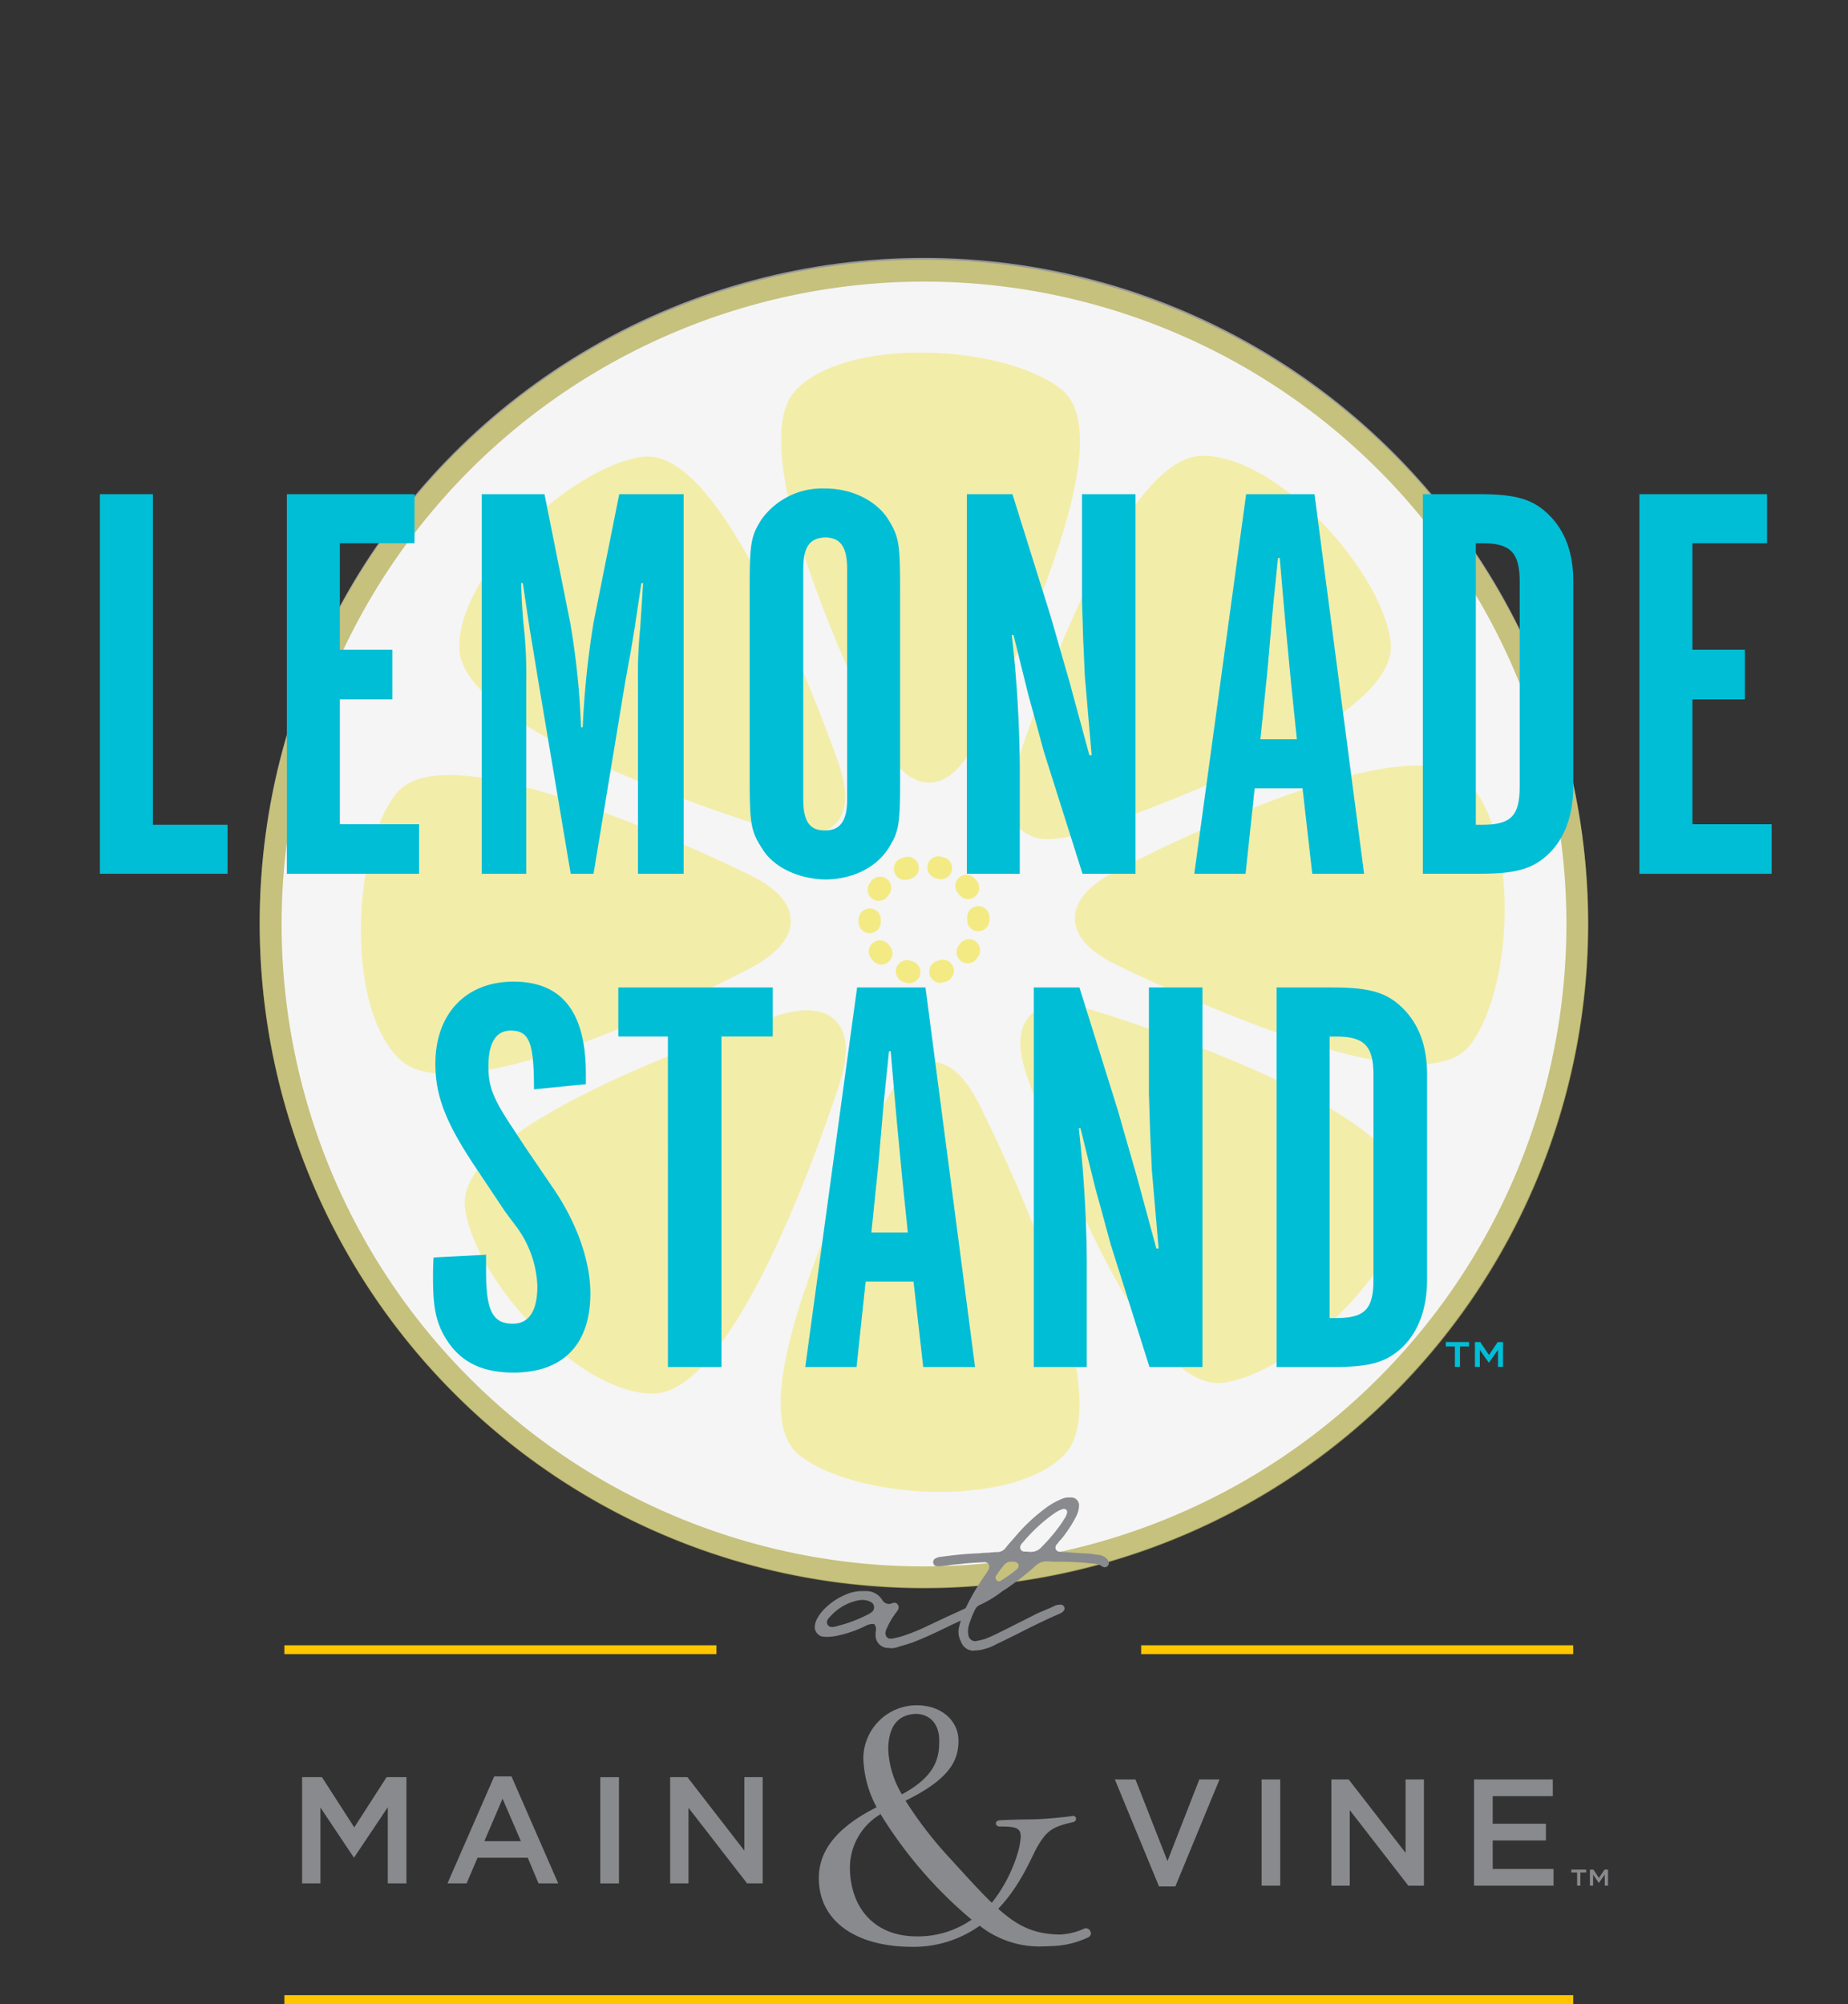 <svg xmlns="http://www.w3.org/2000/svg" width="300.294" height="325.641" viewBox="0 0 300.294 325.641">
  <rect x="0" y="0" width="300.294" height="325.641" fill="#333333" stroke="none"/>
  <g id="LemonadeStand_Logo_2-01-01" data-name="LemonadeStand_Logo 2-01-01" transform="translate(-1.856 33.599)">
    <g id="Layer_2" transform="translate(44.052 8.31)">
      <ellipse id="Ellipse_1" data-name="Ellipse 1" cx="107.921" cy="108.044" rx="107.921" ry="108.044" fill="#fff" opacity="0.5"/>
    </g>
    <g id="Layer_1" transform="translate(1.856 -33.599)">
      <path id="Path_1" data-name="Path 1" d="M177.119,37.27A104.389,104.389,0,1,1,72.73,141.659,104.508,104.508,0,0,1,177.119,37.27" transform="translate(-26.97 8.487)" fill="#fff" opacity="0.8"/>
      <rect id="XMLID_99_" width="70.208" height="1.433" transform="translate(185.434 267.351)" fill="#ffc600"/>
      <rect id="XMLID_98_" width="209.43" height="1.433" transform="translate(46.212 324.208)" fill="#ffc600"/>
      <rect id="XMLID_97_" width="70.208" height="1.433" transform="translate(46.212 267.351)" fill="#ffc600"/>
      <g id="Group_3" data-name="Group 3" opacity="0.75">
        <g id="Group_1" data-name="Group 1" opacity="0.65">
          <circle id="Ellipse_2" data-name="Ellipse 2" cx="106.171" cy="106.171" r="106.171" transform="translate(0 150.147) rotate(-45)" fill="#fff"/>
          <path id="Path_2" data-name="Path 2" d="M175.167,35.318A104.389,104.389,0,1,1,70.778,139.707,104.508,104.508,0,0,1,175.167,35.318m0-3.558A107.947,107.947,0,1,0,283.113,139.707,108.068,108.068,0,0,0,175.167,31.76Z" transform="translate(-25.018 10.439)" fill="#f5ea5f"/>
        </g>
        <path id="Path_3" data-name="Path 3" d="M226.172,202.53a1.613,1.613,0,0,1-.491-.071c-.161-.045-.316-.1-.478-.148a1.809,1.809,0,0,1,1.156-3.428l.31.1a1.81,1.81,0,0,1-.5,3.551Zm5.055-.071a1.81,1.81,0,0,1-.536-3.538l.3-.1a1.81,1.81,0,1,1,1.253,3.4c-.155.058-.316.11-.478.161A1.759,1.759,0,0,1,231.228,202.459Zm-9.582-2.957a1.8,1.8,0,0,1-1.42-.691c-.1-.129-.2-.258-.3-.394a1.809,1.809,0,0,1,2.938-2.111l.2.265a1.806,1.806,0,0,1-.3,2.537A1.78,1.78,0,0,1,221.646,199.5Zm14.017-.207a1.777,1.777,0,0,1-1.078-.362,1.806,1.806,0,0,1-.368-2.531l.181-.252a1.807,1.807,0,0,1,3.009,2c-.1.142-.194.278-.291.42A1.813,1.813,0,0,1,235.663,199.3Zm-15.909-4.9a1.813,1.813,0,0,1-1.808-1.743l-.006-.426a1.827,1.827,0,0,1,1.808-1.834,1.787,1.787,0,0,1,1.808,1.782l.006.342a1.806,1.806,0,0,1-1.743,1.872A.242.242,0,0,1,219.754,194.4Zm17.652-.31a1.766,1.766,0,0,1-1.808-1.756v-.148l-.006-.284a1.806,1.806,0,0,1,3.609-.161c.006.161.013.329.013.491A1.854,1.854,0,0,1,237.406,194.085Zm-16.187-4.939a1.808,1.808,0,0,1-1.5-2.809c.09-.136.187-.271.284-.407a1.811,1.811,0,0,1,2.918,2.144l-.187.265A1.828,1.828,0,0,1,221.22,189.146Zm14.508-.291a1.8,1.8,0,0,1-1.466-.749l-.194-.252a1.809,1.809,0,0,1,2.822-2.266c.1.129.207.265.3.4a1.8,1.8,0,0,1-.407,2.524A1.845,1.845,0,0,1,235.728,188.855Zm-10.24-3.093a1.811,1.811,0,0,1-.633-3.506c.155-.058.31-.11.471-.161a1.807,1.807,0,1,1,1.1,3.441l-.3.1A1.728,1.728,0,0,1,225.488,185.763Zm5.837-.123a1.967,1.967,0,0,1-.568-.09l-.31-.09a1.809,1.809,0,1,1,.968-3.487c.161.045.316.09.478.142a1.808,1.808,0,0,1-.568,3.525Z" transform="translate(-78.425 -42.764)" fill="#f5ea61"/>
        <g id="Group_2" data-name="Group 2" transform="translate(58.637 57.291)" opacity="0.65">
          <path id="Path_4" data-name="Path 4" d="M222.478,125.017h.019c2.8-.006,5.333-2.24,7.548-6.618a269.173,269.173,0,0,0,11.066-24.922c6.812-18.059,7.709-28.68,2.75-32.47h0c-9.485-7.251-34.62-8.445-42.962.155-9.53,9.827,11.551,52.4,13.991,57.231C217.139,122.789,219.689,125.017,222.478,125.017Z" transform="translate(-130.153 -55.134)" fill="#f5ea5f"/>
          <path id="Path_5" data-name="Path 5" d="M222.852,233.63h-.013c-2.8.006-5.333,2.24-7.548,6.618a269.157,269.157,0,0,0-11.066,24.922c-6.812,18.059-7.709,28.68-2.75,32.47,4.9,3.745,13.965,5.875,22.746,5.875,8.219,0,16.18-1.866,20.215-6.03,9.53-9.827-11.551-52.4-13.991-57.231C228.191,235.858,225.634,233.63,222.852,233.63Z" transform="translate(-130.113 -118.383)" fill="#f5ea5f"/>
          <path id="Path_6" data-name="Path 6" d="M168.565,141.9a18.321,18.321,0,0,0,5.126.859,6.451,6.451,0,0,0,4.92-1.8c1.918-2.027,2.053-5.411.407-10.027a270.628,270.628,0,0,0-10.414-25.2c-8.381-17.381-15.47-25.361-21.616-24.38C135.2,83.212,117,100.593,117.475,112.563,118.017,126.238,163.387,140.326,168.565,141.9Z" transform="translate(-101.46 -64.393)" fill="#f5ea5f"/>
          <path id="Path_7" data-name="Path 7" d="M270.257,220.1c-4.746-1.4-8.129-1.085-10.046.943s-2.053,5.411-.407,10.027a270.641,270.641,0,0,0,10.414,25.2c7.929,16.438,14.676,24.464,20.6,24.464a6.638,6.638,0,0,0,1.014-.077c11.79-1.866,29.991-19.247,29.513-31.217C320.805,235.756,275.442,221.668,270.257,220.1Z" transform="translate(-151.492 -113.285)" fill="#f5ea5f"/>
          <path id="Path_8" data-name="Path 8" d="M162.531,185.081c-.052-2.8-2.324-5.294-6.741-7.438A269.293,269.293,0,0,0,130.7,166.97c-18.162-6.528-28.8-7.257-32.5-2.24-7.1,9.6-7.9,34.749.826,42.955,1.75,1.646,4.494,2.331,7.858,2.331,15.793,0,45.2-15.147,49.141-17.22C160.394,190.465,162.583,187.87,162.531,185.081Z" transform="translate(-92.675 -92.806)" fill="#f5ea5f"/>
          <path id="Path_9" data-name="Path 9" d="M335.876,161.411c-9.975-9.368-52.214,12.371-57,14.882-4.365,2.324-6.56,4.92-6.5,7.716s2.324,5.294,6.734,7.438a270.193,270.193,0,0,0,25.09,10.673c10.253,3.68,18.1,5.52,23.67,5.52,4.294,0,7.218-1.1,8.839-3.28C343.8,194.766,344.605,169.617,335.876,161.411Z" transform="translate(-156.349 -91.967)" fill="#f5ea5f"/>
          <path id="Path_10" data-name="Path 10" d="M179.008,222.3c-2-1.956-5.372-2.144-10.021-.581a268.174,268.174,0,0,0-25.374,9.982c-17.523,8.084-25.62,15.018-24.748,21.2,1.653,11.738,18.485,30.049,30.449,30.049h.265c13.688-.31,28.551-45.428,30.2-50.58C181.261,227.637,181,224.254,179.008,222.3Z" transform="translate(-101.933 -113.792)" fill="#f5ea5f"/>
          <path id="Path_11" data-name="Path 11" d="M257.727,141.776a6.268,6.268,0,0,0,4.578,1.627,17.416,17.416,0,0,0,5.443-1.046,268.168,268.168,0,0,0,25.374-9.982c17.523-8.084,25.62-15.018,24.748-21.2-1.653-11.738-18.479-30.049-30.443-30.049h-.265c-13.688.31-28.551,45.428-30.2,50.58C255.474,136.443,255.732,139.826,257.727,141.776Z" transform="translate(-150.552 -64.346)" fill="#f5ea5f"/>
        </g>
      </g>
      <g id="XMLID_7_" transform="translate(49.091 277.101)">
        <g id="XMLID_49_">
          <g id="XMLID_50_">
            <g id="XMLID_51_">
              <g id="XMLID_468_">
                <g id="XMLID_469_">
                  <path id="XMLID_84_" d="M251.009,431.892a10.435,10.435,0,0,1-4.242.943v-.013c-3.893-.136-6.457-1.3-9.672-4.184,3.609-3.745,5.365-8.322,6.353-10.072,1.569-2.712,2.615-3.286,5.8-4,.762-.187.568-1.143-.1-1-.807.142-4.235.478-5.708.523-1.24.045-4.235.045-6.14.187-.807.045-.762,1,.045,1,3.616-.045,3.713.568,3.144,3.474a23.9,23.9,0,0,1-4.442,8.916c-1.834-1.769-3.926-4.068-6.6-7.012a64.692,64.692,0,0,1-7.419-9.569c7.277-3.57,8.607-6.611,8.607-9.749,0-3.093-2.57-5.759-6.85-5.759a8.691,8.691,0,0,0-8.613,8.561,17.861,17.861,0,0,0,2.163,8.006c-5.178,2.615-9.394,6.179-9.394,11.5,0,7.134,6.185,11.183,15.179,11.183a18.454,18.454,0,0,0,10.963-3.428,15.66,15.66,0,0,0,10.518,3.351c.362,0,.665-.026,1.007-.039a14.737,14.737,0,0,0,5.992-1.369C252.745,432.905,251.887,431.452,251.009,431.892Zm-27.214-34.917c2.615.1,3.712,2.144,3.712,4.235,0,2.331-.1,5.656-6.069,8.839a15.574,15.574,0,0,1-2.215-7.218C219.23,399.021,220.747,397.065,223.794,396.975Zm.1,36.157c-7.277,0-10.9-5.043-10.9-11.228a10.1,10.1,0,0,1,4.952-8.613c-.071-.148-.142-.271-.207-.4a70.733,70.733,0,0,0,15.031,17.523A15.308,15.308,0,0,1,223.891,433.131Z" transform="translate(-123.976 -395.58)" fill="#898a8d"/>
                  <g id="XMLID_489_" transform="translate(0 11.557)">
                    <g id="XMLID_490_">
                      <g id="Group_4" data-name="Group 4">
                        <path id="XMLID_104_" d="M86.367,426.686h-.1l-5.4-8.084v12.326H77.89V413.67h3.228l5.249,8.161,5.249-8.161h3.228v17.258H91.81V418.558Z" transform="translate(-77.89 -413.547)" fill="#898a8d"/>
                        <path id="XMLID_101_" d="M132.474,430.861h-3.2l-1.75-4.164h-8.161l-1.776,4.164H114.48l7.593-17.381h2.809ZM123.429,417.1l-2.957,6.9h5.94Z" transform="translate(-90.856 -413.48)" fill="#898a8d"/>
                        <path id="XMLID_96_" d="M155.975,413.67v17.258H152.94V413.67Z" transform="translate(-104.484 -413.547)" fill="#898a8d"/>
                        <path id="XMLID_94_" d="M182.574,413.67h2.983v17.258H183.02L173.5,418.654v12.274H170.52V413.67h2.809l9.246,11.932Z" transform="translate(-110.713 -413.547)" fill="#898a8d"/>
                      </g>
                    </g>
                  </g>
                  <g id="XMLID_470_" transform="translate(132.068 12.048)">
                    <g id="XMLID_471_">
                      <g id="Group_5" data-name="Group 5">
                        <path id="XMLID_83_" d="M296.167,414.24h3.28l-7.173,17.381h-2.66L282.44,414.24h3.351l5.2,13.262Z" transform="translate(-282.44 -414.24)" fill="#898a8d"/>
                        <path id="XMLID_81_" d="M322.4,414.24V431.5H319.37V414.24Z" transform="translate(-295.526 -414.24)" fill="#898a8d"/>
                        <path id="XMLID_79_" d="M348.994,414.24h2.983V431.5H349.44l-9.517-12.274V431.5H336.94V414.24h2.809l9.246,11.932V414.24Z" transform="translate(-301.752 -414.24)" fill="#898a8d"/>
                        <path id="XMLID_77_" d="M385.64,416.952h-9.762v4.487h8.652v2.712h-8.652v4.636h9.885V431.5H372.85V414.24h12.79Z" transform="translate(-314.477 -414.24)" fill="#898a8d"/>
                      </g>
                    </g>
                  </g>
                </g>
              </g>
            </g>
          </g>
        </g>
        <g id="XMLID_34_" transform="translate(206.234 26.698)">
          <path id="XMLID_37_" d="M398.789,439.532h-.529v-2.137h-.949v-.465h2.428v.465h-.949Z" transform="translate(-397.31 -436.93)" fill="#898a8d"/>
          <path id="XMLID_35_" d="M403.472,439.093h-.019l-.936-1.343v1.782H402v-2.6h.562l.91,1.349.91-1.349h.562v2.6h-.529v-1.795Z" transform="translate(-398.972 -436.93)" fill="#898a8d"/>
        </g>
      </g>
      <g id="Group_6" data-name="Group 6" transform="translate(132.406 243.34)">
        <path id="Path_12" data-name="Path 12" d="M218.752,376.073a2.023,2.023,0,0,1-1.943-2.144v-.452a.434.434,0,0,0,.052-.252v-.052a1.154,1.154,0,0,0-.2-.846l-.1-.149h-.3a2.854,2.854,0,0,0-1.149.349l-.3.148a20.089,20.089,0,0,1-3.493,1.246l-.252.052a8.8,8.8,0,0,1-1.943.3h-.052a5.847,5.847,0,0,1-.949-.052,1.587,1.587,0,0,1-1.194-1.7,3.287,3.287,0,0,1,.4-1.246,7.186,7.186,0,0,1,1.595-1.943,9.832,9.832,0,0,1,2.744-1.795,6.651,6.651,0,0,1,3.041-.7h.452a3.052,3.052,0,0,1,2.692,1.395,1.326,1.326,0,0,0,1.1.7,1.937,1.937,0,0,0,.5-.1.18.18,0,0,0,.1-.052h.1a.294.294,0,0,1,.2-.052.632.632,0,0,1,.549.3.781.781,0,0,1,.052.846,5.029,5.029,0,0,1-.349.5l-.148.2a12.193,12.193,0,0,0-1.246,2.144,3.4,3.4,0,0,0-.252.6,1.061,1.061,0,0,0,.1.9.749.749,0,0,0,.7.349h.148c.452-.052.949-.2,1.395-.3a31.239,31.239,0,0,0,4.39-1.743l3.19-1.5,2.292-1.046.1-.052.646-.3c.148,0,.3-.052.4-.052a.617.617,0,0,1,.646.4c.2.452-.148.749-.4.949a1.061,1.061,0,0,1-.4.2c-.8.4-1.595.794-2.4,1.149-2.144,1.046-4.287,2.092-6.534,2.944-.6.2-1.2.4-1.795.549-.2.052-.4.148-.6.2a3.377,3.377,0,0,1-1.046.149C219.152,376.125,218.952,376.073,218.752,376.073Zm-8.426-3.493a.294.294,0,0,0,.2-.052,22.652,22.652,0,0,0,5.236-2,3.326,3.326,0,0,0,.5-.349.967.967,0,0,0-.2-1.55,2.807,2.807,0,0,0-1.446-.349h-.252c-.148.052-.349.052-.549.1a8.23,8.23,0,0,0-4.242,2.447l-.148.148c-.252.252-.7.7-.452,1.246a.78.78,0,0,0,.749.452A2.44,2.44,0,0,0,210.326,372.58Z" transform="translate(-206.93 -351.635)" fill="#898a8d"/>
        <path id="Path_13" data-name="Path 13" d="M241.23,366.682a3.263,3.263,0,0,1-.3-2.344,14.248,14.248,0,0,1,1.149-3.241,36.336,36.336,0,0,1,2.893-4.939l.148-.2c.148-.252.349-.5.5-.8a1.055,1.055,0,0,0,.148-1,.821.821,0,0,0-.8-.349h-.1c-1.395.052-2.692.149-3.938.3-.549.052-1.149.1-1.7.2l-1.194.148h-.749a.649.649,0,0,1-.549-.5.716.716,0,0,1,.3-.749,2.585,2.585,0,0,1,1.046-.3l1.194-.149c1.55-.2,3.19-.349,4.784-.4.549-.052,1.1-.1,1.646-.1a11.927,11.927,0,0,1,1.395-.1,1.757,1.757,0,0,0,1.446-.749c.452-.6.994-1.149,1.446-1.692a29.106,29.106,0,0,1,5.385-4.991,11.8,11.8,0,0,1,2.6-1.349,3.145,3.145,0,0,1,.949-.1h.3a1.267,1.267,0,0,1,1.194,1.3,4.112,4.112,0,0,1-.5,1.847,20.709,20.709,0,0,1-2.4,3.641l-.252.252a4.215,4.215,0,0,0-.4.549h-.052a.932.932,0,0,0-.2.8.834.834,0,0,0,.749.452c.4,0,.749.052,1.1.052.949.1,2,.148,2.989.2a11.37,11.37,0,0,1,1.743.2c.2,0,.4.052.549.052a2.036,2.036,0,0,1,1,.452,1.19,1.19,0,0,1,.5.7.639.639,0,0,1-.2.646.549.549,0,0,1-.452.2.36.36,0,0,1-.2-.052,1.031,1.031,0,0,1-.394-.2l-.1-.052a3.018,3.018,0,0,0-1.246-.3,50.518,50.518,0,0,0-6.134-.3c-.452,0-.9-.052-1.349-.052h-.052a2.539,2.539,0,0,0-1.795.749,44.461,44.461,0,0,1-4.939,3.842l-.349.2a18.513,18.513,0,0,1-3.641,2.247,1.564,1.564,0,0,0-.846.749,17.447,17.447,0,0,0-1.046,2.641,3.527,3.527,0,0,0-.052,1.595,1.127,1.127,0,0,0,1.149.949.294.294,0,0,0,.2-.052,9.342,9.342,0,0,0,1.446-.349c.6-.252,1.2-.5,2-.9l2.4-1.194c1.149-.6,2.4-1.194,3.538-1.795.7-.349,1.446-.646,2.144-.949a11.625,11.625,0,0,0,1.194-.549,2.548,2.548,0,0,1,.8-.148h.148a.577.577,0,0,1,.549.4.532.532,0,0,1-.149.646,1.213,1.213,0,0,1-.549.4c-2.447,1.046-4.836,2.247-7.18,3.441-1.046.5-2.092,1.046-3.19,1.55a7.619,7.619,0,0,1-2.047.8,4.664,4.664,0,0,1-1.446.2.36.36,0,0,1-.2.052A2.212,2.212,0,0,1,241.23,366.682Zm6.482-9.872a23.241,23.241,0,0,0,2.6-1.847,1.477,1.477,0,0,0,.252-.349.812.812,0,0,0,0-.5.666.666,0,0,0-.349-.3,1.017,1.017,0,0,0-.3-.1h-.3a1.563,1.563,0,0,0-1.246.4,13.9,13.9,0,0,0-1.446,1.943.522.522,0,0,0,.148.7.372.372,0,0,0,.349.148A.363.363,0,0,0,247.713,356.81Zm4.939-4.694a2.21,2.21,0,0,0,1.7-.8,27.312,27.312,0,0,0,3.493-4.242c0-.052.052-.1.1-.2a2.651,2.651,0,0,0,.549-1.149v-.039c0-.2-.052-.349-.148-.4a.6.6,0,0,0-.4-.148h-.052a4.367,4.367,0,0,0-1.446.7l-.149.1a26.6,26.6,0,0,0-5.036,4.687c-.1.052-.148.2-.252.3a.847.847,0,0,0-.1.749.676.676,0,0,0,.6.4h.452c.148,0,.3.052.4.052h.3Z" transform="translate(-217.49 -343.29)" fill="#898a8d"/>
      </g>
      <g id="XMLID_1_" transform="translate(234.943 218.075)">
        <g id="Group_7" data-name="Group 7">
          <path id="XMLID_00000056385489042138425880000011270542396107944624_" d="M368.039,308.2h-.826v-3.319H365.74v-.723h3.771v.723h-1.472Z" transform="translate(-365.74 -304.16)" fill="#00bed6"/>
          <path id="XMLID_00000173873634397094046260000006512886120529835702_" d="M375.339,307.511h-.026l-1.453-2.079v2.77h-.8V304.16h.872l1.414,2.1,1.414-2.1h.872V308.2h-.82v-2.783Z" transform="translate(-368.334 -304.16)" fill="#00bed6"/>
        </g>
      </g>
      <g id="Group_8" data-name="Group 8" transform="translate(16.234 79.37)">
        <path id="Path_14" data-name="Path 14" d="M27,90.77h8.613v53.718H47.745v7.967H27Z" transform="translate(-27 -89.84)" fill="#00bed6"/>
        <path id="Path_15" data-name="Path 15" d="M94.795,90.77v7.967H82.663v17.316h8.523v8.058H82.663V144.4H95.537v8.058H74.05V90.77Z" transform="translate(-43.672 -89.84)" fill="#00bed6"/>
        <path id="Path_16" data-name="Path 16" d="M155.9,152.456h-7.412v-31.4a72.771,72.771,0,0,1,.368-8.523c.09-1.666.278-4.074.465-7.315h-.278l-1.111,7.412-.646,3.887-.833,4.539-5.185,31.4H137.56l-5.281-31.4-.743-4.539-.646-3.887-1.111-7.412H129.5c.09,3.241.278,5.649.465,7.315a71.2,71.2,0,0,1,.368,8.523v31.4H123.11V90.77H133.3l4.171,20.842a126.065,126.065,0,0,1,1.763,17.039h.278a143.678,143.678,0,0,1,1.763-17.039l4.171-20.842h10.466v61.686Z" transform="translate(-61.056 -89.84)" fill="#00bed6"/>
        <path id="Path_17" data-name="Path 17" d="M214.981,136.2c0,7.87-.187,8.891-1.943,11.667-2.04,3.151-5.927,5-10.279,5-4.261-.09-8.335-1.943-10.188-5-1.853-2.873-2.04-3.984-2.04-11.667V105.91c0-7.78.187-8.8,1.943-11.577a12.146,12.146,0,0,1,10.279-5c4.352,0,8.335,1.943,10.279,5,1.763,2.873,1.943,3.887,1.943,11.577V136.2Zm-8.613-33.806c0-3.609-1.111-5.094-3.609-5.094-2.5.09-3.519,1.575-3.519,5.094v37.416c0,3.609,1.02,5.094,3.519,5.094s3.609-1.575,3.609-5Z" transform="translate(-84.946 -89.33)" fill="#00bed6"/>
        <path id="Path_18" data-name="Path 18" d="M272.6,152.456h-8.613l-6.3-19.912-1.207-4.449-1.3-4.726-2.408-9.724h-.278a205.143,205.143,0,0,1,1.3,21.675v17.136H245.19V90.77H252.6l6.2,19.822,1.3,4.539,1.763,6.114,3.241,11.945h.368l-1.111-12.874-.278-6.3L263.9,108V90.77h8.7Z" transform="translate(-104.315 -89.84)" fill="#00bed6"/>
        <path id="Path_19" data-name="Path 19" d="M310.765,152.456H302.43l8.426-61.686h11.112l8.058,61.686H321.6l-1.575-13.894h-7.78Zm7.406-30.843c-.646-6.67-1.02-10.653-1.853-20.467h-.278c-.465,4.539-.833,7.967-1.02,10.188-.465,5.462-.742,8.8-.923,10.279l-.923,8.981H319.1Z" transform="translate(-124.598 -89.84)" fill="#00bed6"/>
        <path id="Path_20" data-name="Path 20" d="M369.118,90.77c6.017,0,8.8.833,11.389,3.428s3.893,6.114,3.893,10.744v33.341c0,4.629-1.388,8.335-3.893,10.834-2.686,2.6-5.462,3.332-11.389,3.332H359.95V90.77Zm.555,53.718c4.629,0,6.017-1.485,6.017-6.2V104.942c0-4.629-1.479-6.2-6.017-6.2h-1.111v45.751Z" transform="translate(-144.98 -89.84)" fill="#00bed6"/>
        <path id="Path_21" data-name="Path 21" d="M435.2,90.77v7.967H423.073v17.316H431.6v8.058h-8.523V144.4h12.874v8.058H414.46V90.77Z" transform="translate(-164.295 -89.84)" fill="#00bed6"/>
        <path id="Path_22" data-name="Path 22" d="M119.463,257.836v2.776c0,6.392,1.111,8.426,4.352,8.426,2.6,0,3.984-2.04,3.984-6.114a17.308,17.308,0,0,0-3.332-9.543l-1.943-2.6-4.261-6.392c-5.281-7.78-7.038-12.222-7.038-17.594,0-8.148,5-13.339,12.687-13.339,7.871,0,11.764,4.907,11.764,15v1.666l-8.426.833c0-7.593-.742-9.543-3.8-9.543-2.408,0-3.609,2.04-3.609,5.837,0,3.241.743,5.185,3.887,9.911l2.131,3.241,4.352,6.392c3.984,5.74,6.2,12.041,6.2,17.316,0,8.335-4.449,12.874-12.506,12.874-4.726,0-8.058-1.479-10.376-4.629-2.04-2.873-2.686-5.372-2.686-10.653,0-1.388,0-1.943.09-3.428Z" transform="translate(-56.712 -133.315)" fill="#00bed6"/>
        <path id="Path_23" data-name="Path 23" d="M165.528,222.877H157.47V214.91h25.1v7.967h-8.335V276.6h-8.7Z" transform="translate(-73.232 -133.829)" fill="#00bed6"/>
        <path id="Path_24" data-name="Path 24" d="M212.855,276.6H204.52l8.426-61.686h11.112l8.058,61.686h-8.426L222.114,262.7h-7.78Zm7.406-30.843c-.646-6.67-1.02-10.653-1.853-20.467h-.278c-.465,4.539-.833,7.967-1.02,10.188-.465,5.462-.742,8.8-.923,10.279l-.923,8.987h5.927Z" transform="translate(-89.904 -133.829)" fill="#00bed6"/>
        <path id="Path_25" data-name="Path 25" d="M289.454,276.6h-8.613l-6.3-19.912-1.207-4.449-1.3-4.726-2.408-9.724h-.278a205.136,205.136,0,0,1,1.3,21.675V276.6H262.04V214.91h7.412l6.2,19.822,1.3,4.539,1.763,6.114,3.241,11.945h.368l-1.111-12.874-.278-6.3-.187-6.017V214.916h8.7V276.6Z" transform="translate(-110.286 -133.829)" fill="#00bed6"/>
        <path id="Path_26" data-name="Path 26" d="M332.318,214.916c6.018,0,8.8.833,11.389,3.428s3.893,6.114,3.893,10.744V262.43c0,4.629-1.388,8.335-3.893,10.834-2.686,2.6-5.462,3.332-11.389,3.332H323.15V214.91h9.168Zm.555,53.718c4.629,0,6.017-1.479,6.017-6.2V229.089c0-4.629-1.479-6.2-6.017-6.2h-1.111v45.751Z" transform="translate(-131.94 -133.829)" fill="#00bed6"/>
      </g>
    </g>
  </g>
</svg>
